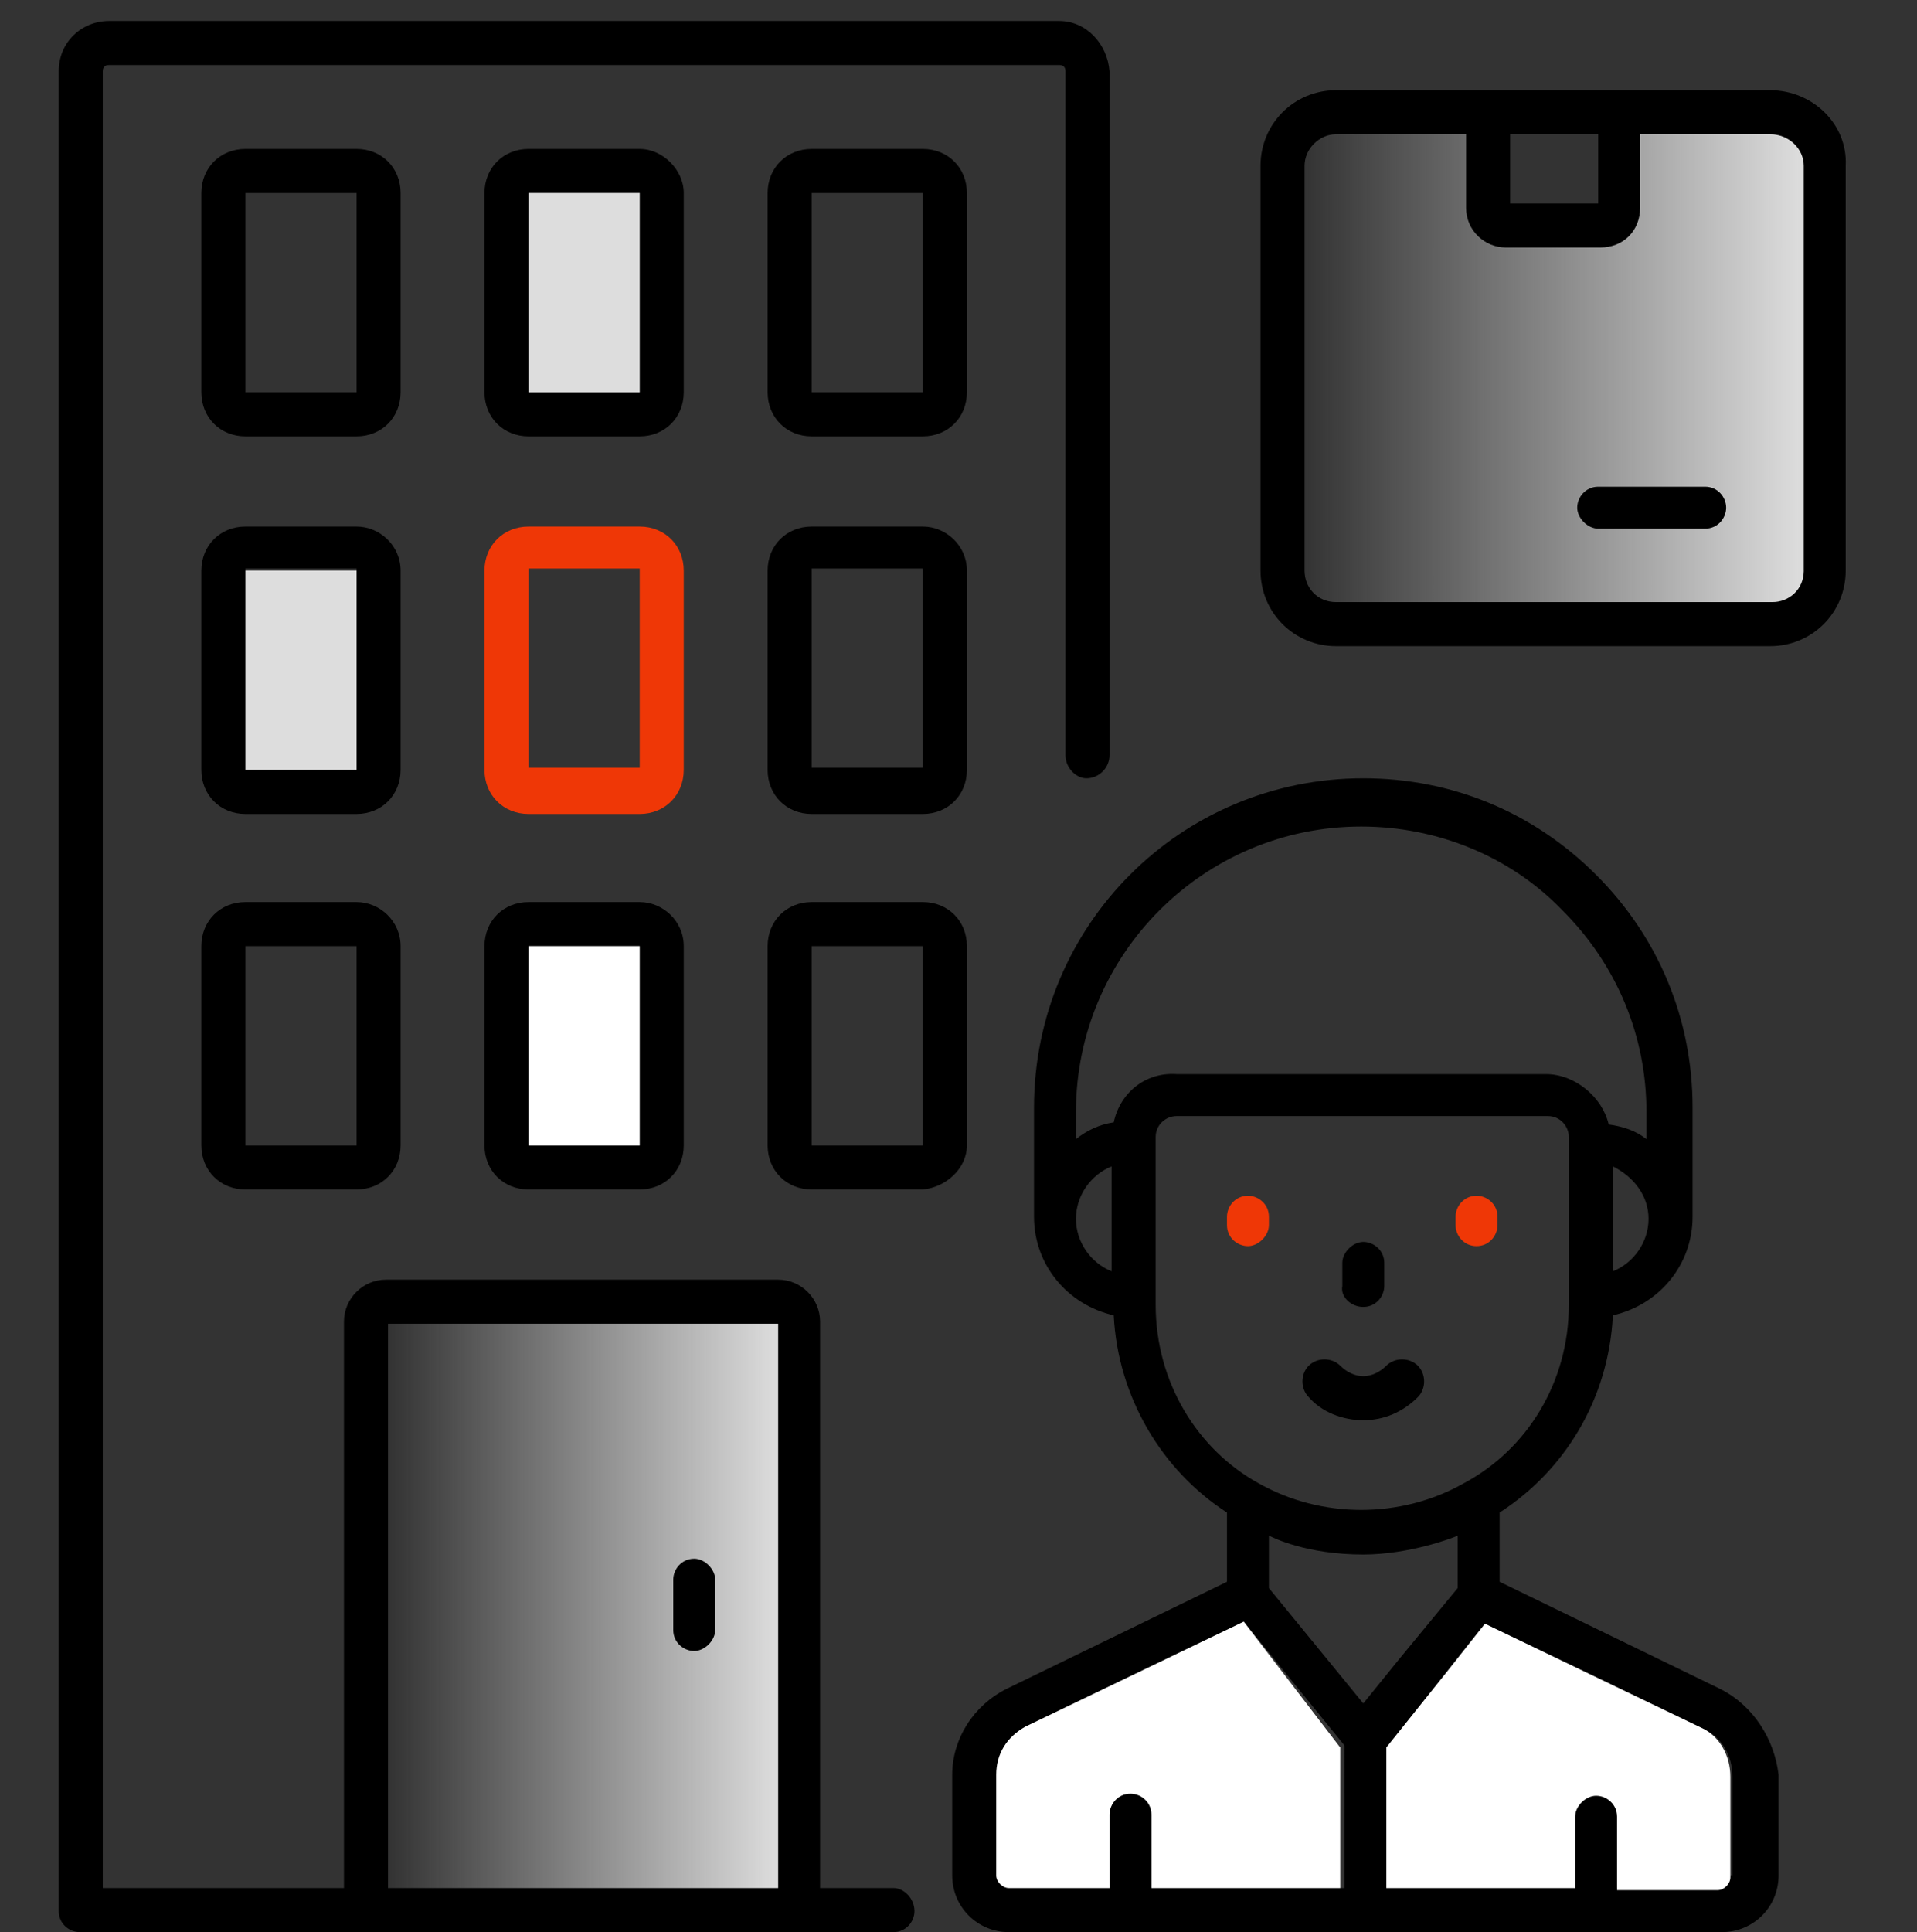 <?xml version="1.0" encoding="utf-8"?>
<!-- Generator: Adobe Illustrator 25.3.1, SVG Export Plug-In . SVG Version: 6.00 Build 0)  -->
<svg version="1.1" id="Layer_1" xmlns="http://www.w3.org/2000/svg" xmlns:xlink="http://www.w3.org/1999/xlink" x="0px" y="0px"
	 viewBox="0 0 91.4 92.1" style="enable-background:new 0 0 91.4 92.1;" xml:space="preserve">
<rect x="0" y="0" width="91.4" height="92.1" fill="#333333" stroke="none"/>
<style type="text/css">
	.st0{fill:#FFFFFF;}
	.st1{fill:url(#SVGID_1_);}
	.st2{fill:url(#SVGID_2_);}
	.st3{fill:#DDDDDD;}
	.st4{fill:#F05423;}
	.st5{fill:url(#SVGID_3_);}
	.st6{fill:#EF3706;}
	.st7{fill:url(#SVGID_4_);}
	.st8{fill:url(#SVGID_5_);}
	.st9{fill:url(#SVGID_6_);}
	.st10{fill:url(#SVGID_7_);}
	.st11{fill:url(#SVGID_8_);}
	.st12{fill:url(#SVGID_9_);}
	.st13{fill:url(#SVGID_10_);}
	.st14{fill:url(#SVGID_11_);}
	.st15{fill:url(#SVGID_12_);}
	.st16{fill:url(#SVGID_13_);}
	.st17{fill:url(#SVGID_14_);}
	.st18{fill:url(#SVGID_15_);}
	.st19{fill:url(#SVGID_16_);}
	.st20{fill:#E5491F;}
</style>
<g>
	<path d="M50.5,1H5.2c-1.3,0-2.4,1-2.4,2.4v87.7c0,0.6,0.5,1,1,1h38.8c0.6,0,1-0.5,1-1c0-0.6-0.5-1.1-1-1.1h-3.5V63c0-1.1-0.9-2-2-2
		H18.4c-1.1,0-2,0.9-2,2v27H4.9V3.4c0-0.2,0.1-0.3,0.3-0.3h45.3c0.2,0,0.3,0.1,0.3,0.3V36c0,0.6,0.5,1.1,1,1.1
		c0.6,0,1.1-0.5,1.1-1.1V3.4C52.8,2.1,51.8,1,50.5,1z M18.5,63.1h18.6V90H18.5V63.1z"/>
	<linearGradient id="SVGID_1_" gradientUnits="userSpaceOnUse" x1="18.541" y1="76.55" x2="37.121" y2="76.55">
		<stop  offset="0" style="stop-color:#DDDDDD;stop-opacity:0"/>
		<stop  offset="1" style="stop-color:#DDDDDD"/>
	</linearGradient>
	<rect x="18.5" y="63.1" class="st1" width="18.6" height="26.9"/>
	<path d="M19.1,9.2c0-1.2-0.9-2.1-2.1-2.1h-5.3c-1.2,0-2.1,0.9-2.1,2.1v9.5c0,1.2,0.9,2.1,2.1,2.1H17c1.2,0,2.1-0.9,2.1-2.1V9.2z
		 M17,18.7l-5.3,0l0-9.5H17c0,0,0,0,0,0L17,18.7z"/>
	<path d="M30.5,7.1h-5.3c-1.2,0-2.1,0.9-2.1,2.1v9.5c0,1.2,0.9,2.1,2.1,2.1h5.3c1.2,0,2.1-0.9,2.1-2.1V9.2
		C32.6,8.1,31.6,7.1,30.5,7.1z M30.5,18.7l-5.3,0l0-9.5h5.3c0,0,0,0,0,0L30.5,18.7z"/>
	<path class="st3" d="M30.5,9.2l0,9.5l-5.3,0l0-9.5L30.5,9.2C30.5,9.2,30.5,9.2,30.5,9.2z"/>
	<path d="M46.1,9.2c0-1.2-0.9-2.1-2.1-2.1h-5.3c-1.2,0-2.1,0.9-2.1,2.1v9.5c0,1.2,0.9,2.1,2.1,2.1H44c1.2,0,2.1-0.9,2.1-2.1V9.2z
		 M44,18.7l-5.3,0l0-9.5H44c0,0,0,0,0,0L44,18.7z"/>
	<path d="M17,25.1h-5.3c-1.2,0-2.1,0.9-2.1,2.1v9.5c0,1.2,0.9,2.1,2.1,2.1H17c1.2,0,2.1-0.9,2.1-2.1v-9.5C19.1,26,18.1,25.1,17,25.1
		z M17,36.6l-5.3,0l0-9.5H17c0,0,0,0,0,0L17,36.6z"/>
	<path class="st3" d="M17,27.2l0,9.5l-5.3,0l0-9.5L17,27.2C17,27.1,17,27.1,17,27.2z"/>
	<path class="st6" d="M32.6,27.2c0-1.2-0.9-2.1-2.1-2.1h-5.3c-1.2,0-2.1,0.9-2.1,2.1v9.5c0,1.2,0.9,2.1,2.1,2.1h5.3
		c1.2,0,2.1-0.9,2.1-2.1V27.2z M30.5,36.6l-5.3,0l0-9.5h5.3c0,0,0,0,0,0L30.5,36.6z"/>
	<path d="M44,25.1h-5.3c-1.2,0-2.1,0.9-2.1,2.1v9.5c0,1.2,0.9,2.1,2.1,2.1H44c1.2,0,2.1-0.9,2.1-2.1v-9.5C46.1,26,45.1,25.1,44,25.1
		z M44,36.6l-5.3,0l0-9.5H44c0,0,0,0,0,0L44,36.6z"/>
	<path d="M17,43h-5.3c-1.2,0-2.1,0.9-2.1,2.1v9.5c0,1.2,0.9,2.1,2.1,2.1H17c1.2,0,2.1-0.9,2.1-2.1v-9.5C19.1,43.9,18.1,43,17,43z
		 M17,54.6h-5.3l0-9.5H17c0,0,0,0,0,0L17,54.6z"/>
	<path d="M30.5,43h-5.3c-1.2,0-2.1,0.9-2.1,2.1v9.5c0,1.2,0.9,2.1,2.1,2.1h5.3c1.2,0,2.1-0.9,2.1-2.1v-9.5
		C32.6,43.9,31.6,43,30.5,43z M30.5,54.6l-5.3,0l0-9.5h5.3c0,0,0,0,0,0L30.5,54.6z"/>
	<path class="st0" d="M30.5,45.1l0,9.5l-5.3,0l0-9.5L30.5,45.1C30.5,45.1,30.5,45.1,30.5,45.1z"/>
	<path d="M46.1,54.6v-9.5c0-1.2-0.9-2.1-2.1-2.1h-5.3c-1.2,0-2.1,0.9-2.1,2.1v9.5c0,1.2,0.9,2.1,2.1,2.1H44
		C45.1,56.6,46.1,55.7,46.1,54.6z M44,54.6l-5.3,0l0-9.5H44c0,0,0,0,0,0L44,54.6z"/>
	<path d="M33.1,74.3c-0.6,0-1,0.5-1,1v2.4c0,0.6,0.5,1,1,1s1-0.5,1-1v-2.4C34.1,74.8,33.6,74.3,33.1,74.3z"/>
	<path d="M82,80.5l-10.5-5.1v-3.3c3.1-2,5.2-5.4,5.4-9.4c2.2-0.5,3.8-2.4,3.8-4.7v-5.2c0-4.2-1.6-8.1-4.6-11.1
		c-3-3-6.9-4.6-11.1-4.6c-8.7,0-15.7,7-15.7,15.7v5.2c0,2.3,1.6,4.2,3.8,4.7c0.2,3.9,2.3,7.4,5.4,9.4v3.3l-10.5,5.1
		c-1.6,0.8-2.6,2.4-2.6,4.1v4.8c0,1.5,1.2,2.7,2.7,2.7h34c1.5,0,2.7-1.2,2.7-2.7v-4.8C84.6,82.9,83.6,81.3,82,80.5z M78.6,58.1
		C78.6,58.1,78.6,58.1,78.6,58.1c0,1.1-0.7,2.1-1.7,2.5v-5C77.9,56.1,78.6,57,78.6,58.1L78.6,58.1z M53,60.6c-1-0.4-1.7-1.4-1.7-2.5
		c0-1.1,0.7-2.1,1.7-2.5V60.6z M53.1,53.5c-0.7,0.1-1.3,0.4-1.8,0.8v-1.3c0-7.5,6.1-13.6,13.6-13.6c3.6,0,7.1,1.4,9.6,4
		c2.6,2.6,4,6,4,9.6v1.3c-0.5-0.4-1.1-0.6-1.8-0.7c-0.3-1.3-1.6-2.4-3-2.4H56.1C54.6,51.1,53.4,52.1,53.1,53.5z M55.1,62.2v-8
		c0-0.6,0.5-1,1-1h17.7c0.6,0,1,0.5,1,1v8c0,3.7-2,6.9-5,8.5c-3,1.7-6.8,1.7-9.8,0C57.1,69.1,55.1,65.9,55.1,62.2z M63.9,90h-9v-3.5
		c0-0.6-0.5-1-1-1c-0.6,0-1,0.5-1,1V90h-4.8c-0.3,0-0.6-0.3-0.6-0.6v-4.8c0-1,0.5-1.8,1.4-2.3l10.4-5l4.8,5.9V90z M60.5,75.7v-2.5
		c0.2,0.1,1.8,0.9,4.5,0.9c2.2,0,4.3-0.8,4.5-0.9v2.5l-2.8,3.4l-1.7,2.1L60.5,75.7z M82.5,89.4c0,0.3-0.3,0.6-0.6,0.6h-4.8v-3.5
		c0-0.6-0.5-1-1-1s-1,0.5-1,1V90h-9v-6.7l2.8-3.5l1.9-2.4l10.4,5c0.9,0.4,1.4,1.3,1.4,2.3V89.4z"/>
	<path class="st0" d="M82.5,84.7v4.8c0,0.3-0.3,0.6-0.6,0.6h-4.8v-3.5c0-0.6-0.5-1-1-1s-1,0.5-1,1V90h-9v-6.7l2.8-3.5l1.9-2.4
		l10.4,5C82,82.8,82.5,83.7,82.5,84.7z"/>
	<path class="st0" d="M63.9,83.3V90h-9v-3.5c0-0.6-0.5-1-1-1c-0.6,0-1,0.5-1,1V90h-4.8c-0.3,0-0.6-0.3-0.6-0.6v-4.8
		c0-1,0.5-1.8,1.4-2.3l10.4-5L63.9,83.3z"/>
	<path d="M65,67.7L65,67.7c1,0,1.9-0.4,2.6-1.1c0.4-0.4,0.4-1.1,0-1.5s-1.1-0.4-1.5,0c-0.3,0.3-0.7,0.5-1.1,0.5l0,0
		c-0.4,0-0.8-0.2-1.1-0.5c-0.4-0.4-1.1-0.4-1.5,0c-0.4,0.4-0.4,1.1,0,1.5C63,67.3,64,67.7,65,67.7z"/>
	<path d="M65,62.3c0.6,0,1-0.5,1-1v-1.1c0-0.6-0.5-1-1-1s-1,0.5-1,1v1.1C63.9,61.8,64.4,62.3,65,62.3z"/>
	<path class="st6" d="M60.5,58.4V58c0-0.6-0.5-1-1-1c-0.6,0-1,0.5-1,1v0.4c0,0.6,0.5,1,1,1C60,59.4,60.5,58.9,60.5,58.4z"/>
	<path class="st6" d="M70.4,59.4c0.6,0,1-0.5,1-1V58c0-0.6-0.5-1-1-1c-0.6,0-1,0.5-1,1v0.4C69.4,58.9,69.8,59.4,70.4,59.4z"/>
	<path d="M84.4,4.3H63.7c-2,0-3.6,1.6-3.6,3.6v19.3c0,2,1.6,3.6,3.6,3.6h20.7c2,0,3.6-1.6,3.6-3.6V7.9C88.1,5.9,86.4,4.3,84.4,4.3z
		 M72,6.4h4.2v3.3H72V6.4z M86,27.2c0,0.9-0.7,1.5-1.5,1.5H63.7c-0.9,0-1.5-0.7-1.5-1.5V7.9c0-0.8,0.7-1.5,1.5-1.5h6.2v3.5
		c0,1.1,0.9,1.9,1.9,1.9h4.5c1.1,0,1.9-0.8,1.9-1.9V6.4h6.2c0.9,0,1.5,0.7,1.5,1.5V27.2z"/>
	<linearGradient id="SVGID_2_" gradientUnits="userSpaceOnUse" x1="62.151" y1="17.56" x2="85.971" y2="17.56">
		<stop  offset="0" style="stop-color:#DDDDDD;stop-opacity:0"/>
		<stop  offset="1" style="stop-color:#DDDDDD"/>
	</linearGradient>
	<path class="st2" d="M86,7.9v19.3c0,0.9-0.7,1.5-1.5,1.5H63.7c-0.9,0-1.5-0.7-1.5-1.5V7.9c0-0.8,0.7-1.5,1.5-1.5h6.2v3.5
		c0,1.1,0.9,1.9,1.9,1.9h4.5c1.1,0,1.9-0.8,1.9-1.9V6.4h6.2C85.3,6.4,86,7.1,86,7.9z"/>
	<path d="M81.3,23.2h-5.1c-0.6,0-1,0.5-1,1s0.5,1,1,1h5.1c0.6,0,1-0.5,1-1S81.9,23.2,81.3,23.2z"/>
</g>
</svg>
